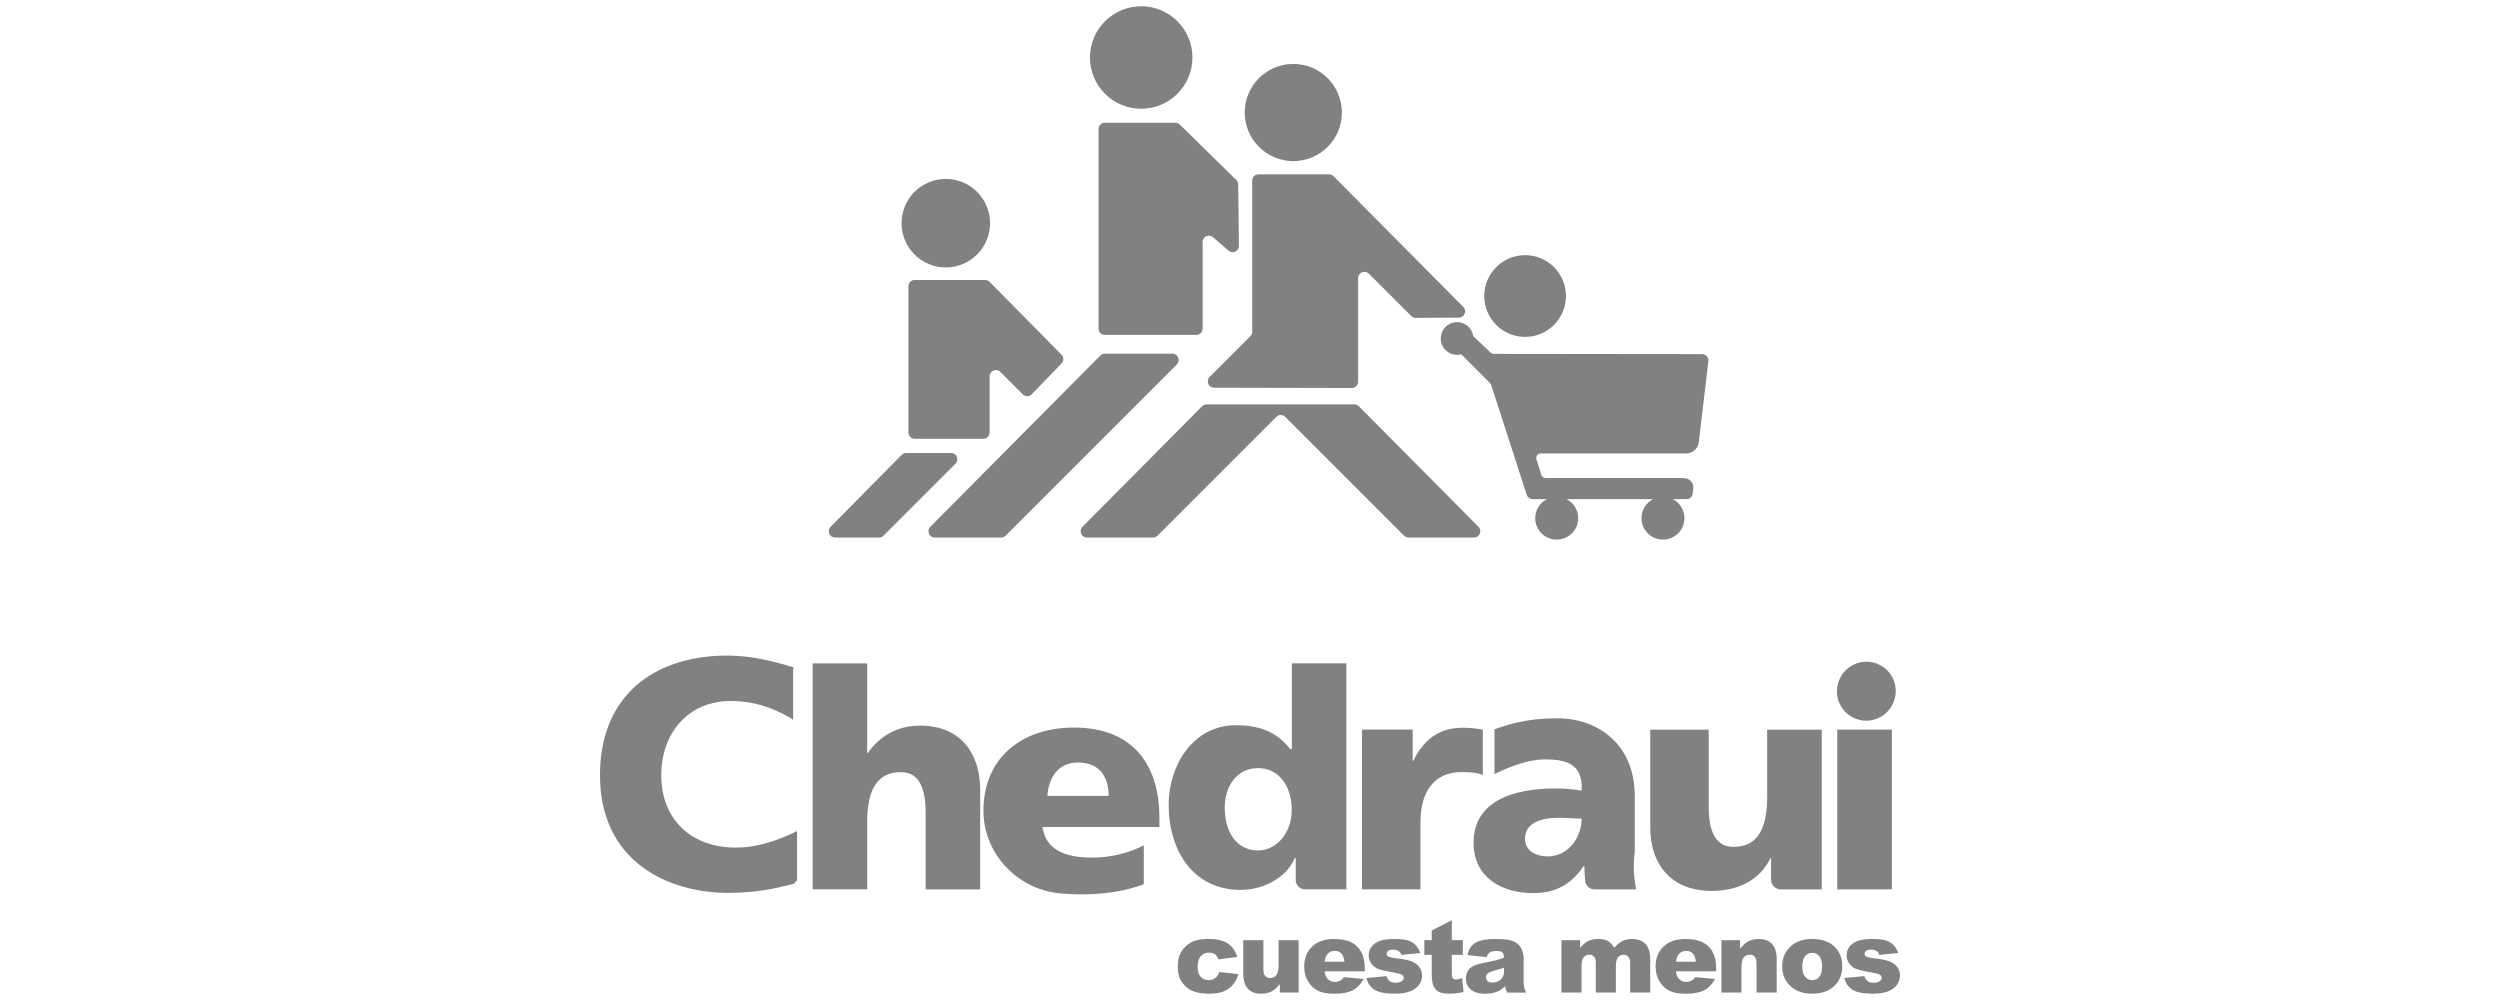 <?xml version="1.0" encoding="UTF-8"?><svg id="Capa_1" xmlns="http://www.w3.org/2000/svg" viewBox="0 0 200 80"><defs><style>.cls-1{fill:#828080;}</style></defs><path class="cls-1" d="M93.792,28.292h-5.403c-.134,0-.263,.053-.358,.148l-13.607,13.703c-.315,.32-.091,.859,.358,.859h5.303c.134,0,.263-.053,.358-.148l13.703-13.703c.32-.315,.095-.859-.353-.859Z"/><path class="cls-1" d="M76.089,36.239h-3.594c-.134,0-.263,.053-.358,.148l-.272,.277-5.417,5.479c-.315,.32-.091,.859,.358,.859h3.522c.134,0,.263-.052,.353-.148l5.756-5.756c.325-.32,.1-.859-.348-.859Z"/><path class="cls-1" d="M108.707,32.502c-.095-.095-.224-.148-.358-.148h-11.822c-.134,0-.263,.053-.358,.148l-9.57,9.641c-.315,.32-.091,.859,.358,.859h5.284c.134,0,.263-.053,.358-.148l9.507-9.507c.196-.196,.515-.196,.711,0l9.507,9.507c.095,.095,.224,.148,.353,.148h5.245c.449,0,.673-.539,.358-.859l-9.574-9.641Z"/><path class="cls-1" d="M78.81,22.398h-5.637c-.277,0-.501,.224-.501,.501v11.703c0,.277,.224,.501,.501,.501h5.494c.277,0,.501-.224,.501-.501v-4.491c0-.449,.544-.673,.859-.358l1.795,1.795c.2,.2,.52,.196,.716-.005l2.386-2.468c.191-.196,.191-.511-.005-.702l-5.756-5.828c-.091-.095-.22-.148-.353-.148Z"/><path class="cls-1" d="M94.021,9.817h-5.637c-.277,0-.501,.224-.501,.501v15.97c0,.277,.224,.501,.501,.501h7.326c.277,0,.501-.224,.501-.501v-6.93c0-.449,.544-.673,.859-.353l1.184,1.021c.32,.32,.864,.091,.859-.363l-.057-4.906c0-.129-.053-.253-.143-.348l-4.529-4.443c-.1-.095-.229-.148-.363-.148Z"/><path class="cls-1" d="M106.316,13.945h-5.637c-.277,0-.501,.224-.501,.501v12.094c0,.134-.053,.263-.148,.358l-3.26,3.26c-.315,.315-.091,.859,.353,.859l11.02,.024c.277,0,.506-.224,.506-.501v-8.29c0-.449,.544-.673,.859-.358l3.389,3.389c.095,.095,.224,.148,.358,.148l3.455-.019c.444-.005,.668-.539,.353-.859l-10.39-10.462c-.095-.091-.224-.143-.358-.143Z"/><path class="cls-1" d="M103.466,12.89c2.148,0,3.885-1.742,3.885-3.885,0-2.148-1.742-3.89-3.885-3.89-2.148,0-3.89,1.742-3.89,3.89,.005,2.143,1.747,3.885,3.89,3.885Z"/><path class="cls-1" d="M75.664,21.395c1.957,0,3.541-1.585,3.541-3.541,0-1.957-1.585-3.541-3.541-3.541s-3.541,1.585-3.541,3.541c0,1.957,1.585,3.541,3.541,3.541Z"/><path class="cls-1" d="M91.296,8.7c2.262,0,4.1-1.838,4.1-4.1,0-2.262-1.838-4.1-4.1-4.1-2.262,0-4.1,1.838-4.1,4.1,0,2.267,1.833,4.1,4.1,4.1Z"/><path class="cls-1" d="M136.165,28.33l-16.662-.019c-.095,0-.181-.033-.248-.1l-1.398-1.322c-.091-.63-.63-1.117-1.289-1.117-.721,0-1.308,.587-1.308,1.308,0,.721,.587,1.308,1.308,1.308,.115,0,.224-.019,.329-.048l2.281,2.281c.057,.057,.1,.124,.124,.2l2.835,8.763c.067,.205,.263,.348,.477,.348h1.131c-.549,.286-.926,.854-.926,1.518,0,.95,.768,1.718,1.718,1.718,.95,0,1.718-.768,1.718-1.718,0-.663-.377-1.231-.926-1.518h6.916c-.549,.286-.926,.854-.926,1.518,0,.95,.768,1.718,1.718,1.718,.95,0,1.718-.768,1.718-1.718,0-.663-.377-1.231-.926-1.518h1.088c.277,0,.501-.224,.501-.501l.043-.344c.053-.449-.296-.84-.749-.84h-11.016c-.21,0-.387-.124-.401-.286,0-.019-.005-.033-.01-.052l-.368-1.155c-.072-.224,.081-.458,.315-.477h11.66c.515,0,.95-.387,1.012-.897l.768-6.515c0-.019,.005-.038,.005-.057-.029-.267-.248-.477-.515-.477Z"/><path class="cls-1" d="M122.009,26.951c1.804,0,3.269-1.465,3.269-3.269,0-1.804-1.465-3.269-3.269-3.269s-3.269,1.465-3.269,3.269c0,1.804,1.46,3.269,3.269,3.269Z"/><path class="cls-1" d="M73.616,58.052c-1.879,0-3.254,.86-4.195,2.188h-.047v-7.169h-4.364v18.078h4.364v-5.386c0-2.743,.91-3.99,2.687-3.99,1.175,0,1.989,.807,1.989,3.207v6.171h4.364v-7.985c0-2.659-1.375-5.115-4.797-5.115Z"/><path class="cls-1" d="M85.921,58.205c-4.161,0-7.178,2.394-7.247,6.517-.059,3.522,2.681,6.452,6.19,6.754,2.297,.199,4.65,.009,6.639-.736v-3.111c-1.403,.711-2.858,.979-4.13,.979-2.285,0-3.715-.686-3.974-2.447h9.351v-.807c0-3.796-1.817-7.15-6.829-7.15Zm-2.129,5.464c.097-1.468,.857-2.668,2.45-2.668,1.764,0,2.45,1.2,2.45,2.668h-4.9Z"/><path class="cls-1" d="M63.763,66.486c-1.646,.826-2.977,1.141-3.893,1.262-.34,.037-.683,.059-1.022,.059-3.472,0-5.947-2.182-5.947-5.785,0-3.419,2.194-5.944,5.564-5.944,.38,0,.754,.025,1.122,.072,.081,.012,.168,.025,.256,.037,.022,.003,.041,.006,.062,.009,.187,.031,.393,.072,.608,.122,.037,.009,.078,.019,.115,.028,.087,.022,.175,.044,.265,.069,.742,.215,1.474,.527,2.219,.948v-.006c.125,.075,.249,.153,.34,.24v-4.117l.041-.087c-1.711-.527-3.472-.948-5.283-.948-5.872,0-10.211,3.182-10.211,9.572,0,6.941,5.489,9.413,10.236,9.413,2.425,0,3.93-.396,5.283-.736l.246-.281v-3.927h0Z"/><path class="cls-1" d="M118.399,61.914c.15,.047,.224,.084,.224,.084v-3.634c-.464-.075-1.035-.146-1.577-.146-2.017,0-3.179,1.029-3.98,2.643h-.053v-2.494h-4.052v12.779h4.675v-5.386c0-2.497,1.166-3.99,3.251-3.99,.517,0,1.013,0,1.512,.143Z"/><path class="cls-1" d="M151.347,58.37h-4.364v12.779h4.364v-12.779Z"/><path class="cls-1" d="M148.43,57.488c.287,.115,.58,.168,.87,.168,.919,0,1.792-.545,2.166-1.443,.492-1.135,.016-2.472-1.103-3.03-1.159-.58-2.568-.109-3.148,1.05-.025,.053-.053,.112-.078,.168-.006,.012-.012,.028-.016,.037-.48,1.203,.106,2.568,1.309,3.048Z"/><path class="cls-1" d="M130.776,63.391c-.134-3.893-2.952-5.928-6.206-5.928-1.237,0-2.235,.118-3.217,.346-.337,.059-.835,.212-1.231,.343-.112,.034-.221,.069-.334,.109v.006c-.143,.05-.237,.084-.231,.084v3.572c1.219-.577,2.64-1.172,4.058-1.172,1.593,0,3.042,.305,2.914,2.497-.564-.1-1.346-.171-2.057-.171-2.35,0-6.586,.464-6.586,4.357,0,2.768,2.254,4.015,4.775,4.015,1.811,0,3.036-.711,4.039-2.169h.05c0,.296,.031,.726,.059,1.163,.025,.399,.358,.714,.761,.708h3.319c-.196-1.001-.246-2.004-.109-3.008v-4.75h-.006Zm-6.966,5.118c-1.029,0-1.811-.514-1.811-1.396,0-1.225,1.175-1.689,2.668-1.689,.661,0,1.297,.05,1.861,.072,0,1.496-1.053,3.014-2.718,3.014Z"/><path class="cls-1" d="M103.347,59.928h-.137c-1.113-1.449-2.587-1.911-4.326-1.911-3.482,0-5.392,3.263-5.392,6.358,0,3.725,2.007,6.817,5.754,6.817,2.007,0,3.771-1.138,4.326-2.54h.087v1.755c0,.408,.33,.739,.739,.739h3.313v-18.078h-4.364v6.86h0Zm-2.699,8.107c-1.664,0-2.668-1.396-2.668-3.429,0-1.689,.954-3.157,2.668-3.157,1.618,0,2.693,1.396,2.693,3.329,.003,1.861-1.222,3.257-2.693,3.257Z"/><path class="cls-1" d="M141.373,63.756c0,2.743-.91,3.993-2.684,3.993-1.175,0-1.992-.807-1.992-3.207v-6.171h-4.675v7.867c0,2.615,1.409,5.034,4.918,5.034,2.026,0,3.806-.798,4.694-2.615h.05v1.714c0,.43,.349,.779,.779,.779h3.273v-12.779h-4.364v5.386h0Z"/><path class="cls-1" d="M97.538,77.76l1.527,.172c-.084,.319-.222,.594-.413,.826-.191,.232-.438,.413-.735,.541-.297,.128-.679,.194-1.139,.194-.444,0-.813-.041-1.111-.125-.297-.084-.551-.216-.763-.404-.213-.185-.379-.404-.501-.651-.122-.25-.181-.582-.181-.992,0-.432,.075-.788,.222-1.076,.106-.21,.253-.397,.441-.566,.188-.166,.379-.291,.576-.372,.313-.128,.713-.194,1.201-.194,.682,0,1.205,.122,1.564,.366,.36,.244,.61,.601,.754,1.073l-1.511,.2c-.047-.178-.135-.313-.26-.404-.125-.091-.291-.135-.504-.135-.266,0-.482,.094-.645,.285-.166,.191-.247,.479-.247,.864,0,.344,.081,.604,.244,.782,.163,.178,.369,.269,.623,.269,.21,0,.388-.053,.529-.163,.15-.1,.257-.266,.329-.491Z"/><path class="cls-1" d="M103.887,79.403h-1.499v-.679c-.222,.278-.447,.479-.676,.594-.228,.119-.507,.178-.838,.178-.441,0-.788-.131-1.039-.397-.25-.263-.375-.67-.375-1.22v-2.666h1.611v2.303c0,.263,.05,.451,.147,.56,.097,.11,.235,.166,.41,.166,.191,0,.347-.072,.472-.222,.122-.147,.185-.41,.185-.792v-2.015h1.605v4.189h-.003Z"/><path class="cls-1" d="M109.186,77.707h-3.216c.028,.257,.1,.451,.21,.576,.156,.181,.357,.272,.607,.272,.156,0,.307-.041,.451-.119,.088-.05,.181-.138,.278-.263l1.58,.147c-.241,.419-.535,.723-.876,.904-.341,.181-.832,.275-1.47,.275-.554,0-.992-.078-1.308-.235-.319-.156-.582-.404-.792-.745-.21-.341-.313-.741-.313-1.201,0-.654,.21-1.186,.629-1.589s.998-.607,1.736-.607c.601,0,1.073,.091,1.42,.272,.347,.181,.61,.444,.792,.788,.181,.344,.272,.792,.272,1.345v.178h0Zm-1.633-.77c-.031-.31-.116-.532-.25-.666-.135-.135-.313-.2-.535-.2-.253,0-.46,.1-.61,.303-.097,.125-.16,.313-.185,.563h1.58Z"/><path class="cls-1" d="M109.318,78.239l1.592-.15c.066,.191,.156,.325,.275,.407,.119,.081,.275,.122,.472,.122,.216,0,.382-.047,.501-.138,.091-.069,.138-.153,.138-.257,0-.116-.059-.203-.181-.269-.088-.044-.316-.1-.688-.166-.557-.097-.945-.188-1.161-.269-.216-.084-.4-.222-.548-.419-.147-.197-.222-.422-.222-.673,0-.275,.081-.513,.241-.713,.16-.2,.382-.347,.663-.447,.282-.097,.657-.147,1.133-.147,.501,0,.867,.038,1.104,.116,.238,.075,.435,.194,.594,.354,.16,.16,.291,.379,.397,.651l-1.521,.15c-.041-.135-.106-.232-.197-.297-.125-.084-.278-.125-.457-.125-.181,0-.313,.031-.397,.097-.081,.066-.125,.144-.125,.235,0,.103,.053,.178,.156,.232,.106,.053,.335,.1,.685,.141,.535,.059,.929,.144,1.189,.253,.26,.106,.46,.263,.598,.46,.138,.2,.206,.419,.206,.657,0,.241-.072,.476-.219,.704-.147,.228-.375,.41-.688,.544s-.741,.203-1.283,.203c-.763,0-1.308-.11-1.633-.329-.325-.213-.535-.526-.626-.926Z"/><path class="cls-1" d="M116.145,73.618v1.592h.882v1.176h-.882v1.483c0,.178,.016,.297,.05,.354,.053,.091,.144,.135,.275,.135,.119,0,.285-.034,.497-.103l.119,1.108c-.397,.088-.767,.131-1.111,.131-.4,0-.695-.05-.882-.153-.188-.103-.329-.257-.419-.466-.091-.21-.135-.548-.135-1.014v-1.474h-.591v-1.176h.591v-.77l1.605-.823Z"/><path class="cls-1" d="M118.932,76.571l-1.533-.163c.056-.269,.141-.479,.25-.632,.11-.153,.266-.288,.472-.4,.147-.081,.35-.144,.607-.191,.257-.044,.535-.066,.835-.066,.482,0,.867,.028,1.158,.081,.291,.053,.535,.166,.729,.338,.138,.119,.244,.285,.322,.504,.078,.216,.119,.422,.119,.623v1.849c0,.197,.013,.35,.038,.463,.025,.113,.078,.253,.163,.429h-1.505c-.059-.106-.1-.191-.119-.247-.019-.056-.038-.144-.056-.266-.21,.203-.419,.347-.626,.435-.285,.116-.613,.172-.989,.172-.501,0-.879-.116-1.139-.347-.26-.232-.388-.516-.388-.857,0-.319,.094-.579,.278-.785,.188-.206,.532-.357,1.032-.457,.601-.122,.992-.206,1.17-.253,.178-.05,.369-.113,.566-.191,0-.197-.041-.335-.122-.413-.081-.078-.225-.119-.429-.119-.263,0-.46,.041-.591,.125-.1,.063-.181,.188-.244,.369Zm1.392,.842c-.222,.078-.451,.147-.691,.21-.325,.088-.532,.172-.619,.257-.091,.088-.135,.185-.135,.297,0,.125,.044,.228,.131,.31s.216,.119,.388,.119c.178,0,.344-.044,.497-.131,.153-.088,.263-.194,.329-.316,.066-.125,.097-.288,.097-.488v-.257h.003Z"/><path class="cls-1" d="M124.911,75.214h1.499v.61c.216-.253,.435-.438,.654-.544,.219-.106,.485-.163,.795-.163,.335,0,.598,.059,.795,.178,.194,.119,.354,.294,.479,.529,.253-.272,.482-.46,.688-.557,.206-.1,.463-.147,.767-.147,.447,0,.798,.135,1.051,.4,.253,.266,.379,.685,.379,1.251v2.631h-1.608v-2.387c0-.191-.038-.332-.11-.422-.106-.144-.241-.216-.4-.216-.188,0-.341,.069-.457,.206-.116,.138-.172,.357-.172,.66v2.162h-1.608v-2.309c0-.185-.009-.31-.031-.375-.034-.106-.094-.191-.178-.253-.084-.066-.185-.097-.297-.097-.185,0-.338,.069-.454,.21-.119,.141-.178,.369-.178,.685v2.137h-1.608v-4.189h-.003Z"/><path class="cls-1" d="M137.297,77.707h-3.216c.028,.257,.1,.451,.21,.576,.156,.181,.357,.272,.607,.272,.156,0,.307-.041,.451-.119,.088-.05,.181-.138,.278-.263l1.58,.147c-.241,.419-.535,.723-.876,.904-.341,.181-.832,.275-1.47,.275-.554,0-.992-.078-1.308-.235-.319-.156-.582-.404-.792-.745-.21-.341-.313-.741-.313-1.201,0-.654,.21-1.186,.629-1.589,.419-.404,.998-.607,1.736-.607,.601,0,1.073,.091,1.42,.272,.347,.181,.61,.444,.792,.788,.181,.344,.272,.792,.272,1.345v.178h0Zm-1.63-.77c-.031-.31-.116-.532-.25-.666-.135-.135-.313-.2-.535-.2-.253,0-.46,.1-.61,.303-.097,.125-.16,.313-.185,.563h1.58Z"/><path class="cls-1" d="M137.713,75.214h1.492v.682c.222-.278,.451-.479,.679-.598,.228-.119,.507-.178,.835-.178,.444,0,.792,.131,1.042,.397,.25,.263,.375,.673,.375,1.223v2.662h-1.611v-2.303c0-.263-.05-.447-.147-.557-.097-.11-.235-.163-.41-.163-.194,0-.354,.075-.472,.222-.122,.147-.181,.413-.181,.792v2.012h-1.602v-4.192Z"/><path class="cls-1" d="M142.575,77.319c0-.638,.216-1.167,.648-1.58s1.014-.623,1.746-.623c.838,0,1.47,.244,1.899,.729,.344,.391,.516,.873,.516,1.449,0,.645-.213,1.173-.641,1.583-.429,.413-1.017,.616-1.771,.616-.673,0-1.217-.172-1.633-.513-.507-.419-.763-.976-.763-1.661Zm1.608-.003c0,.372,.075,.651,.225,.829,.15,.178,.341,.269,.569,.269,.232,0,.422-.088,.569-.263,.147-.175,.222-.46,.222-.848,0-.363-.075-.632-.225-.81-.15-.178-.335-.266-.557-.266-.235,0-.426,.091-.579,.269-.147,.175-.225,.451-.225,.82Z"/><path class="cls-1" d="M147.553,78.239l1.592-.15c.066,.191,.156,.325,.275,.407,.119,.081,.275,.122,.472,.122,.216,0,.382-.047,.501-.138,.091-.069,.138-.153,.138-.257,0-.116-.059-.203-.181-.269-.088-.044-.316-.1-.688-.166-.557-.097-.945-.188-1.161-.269-.216-.084-.4-.222-.548-.419-.147-.197-.222-.422-.222-.673,0-.275,.081-.513,.241-.713,.16-.2,.382-.347,.663-.447,.282-.097,.657-.147,1.133-.147,.501,0,.867,.038,1.104,.116,.238,.075,.435,.194,.594,.354,.16,.16,.291,.379,.397,.651l-1.521,.15c-.041-.135-.106-.232-.197-.297-.125-.084-.278-.125-.457-.125-.181,0-.313,.031-.397,.097-.081,.066-.125,.144-.125,.235,0,.103,.053,.178,.156,.232,.106,.053,.335,.1,.685,.141,.535,.059,.929,.144,1.189,.253,.26,.106,.46,.263,.598,.46,.138,.2,.206,.419,.206,.657,0,.241-.072,.476-.219,.704-.147,.228-.375,.41-.688,.544-.313,.135-.741,.203-1.283,.203-.763,0-1.308-.11-1.633-.329-.329-.213-.535-.526-.626-.926Z"/></svg>